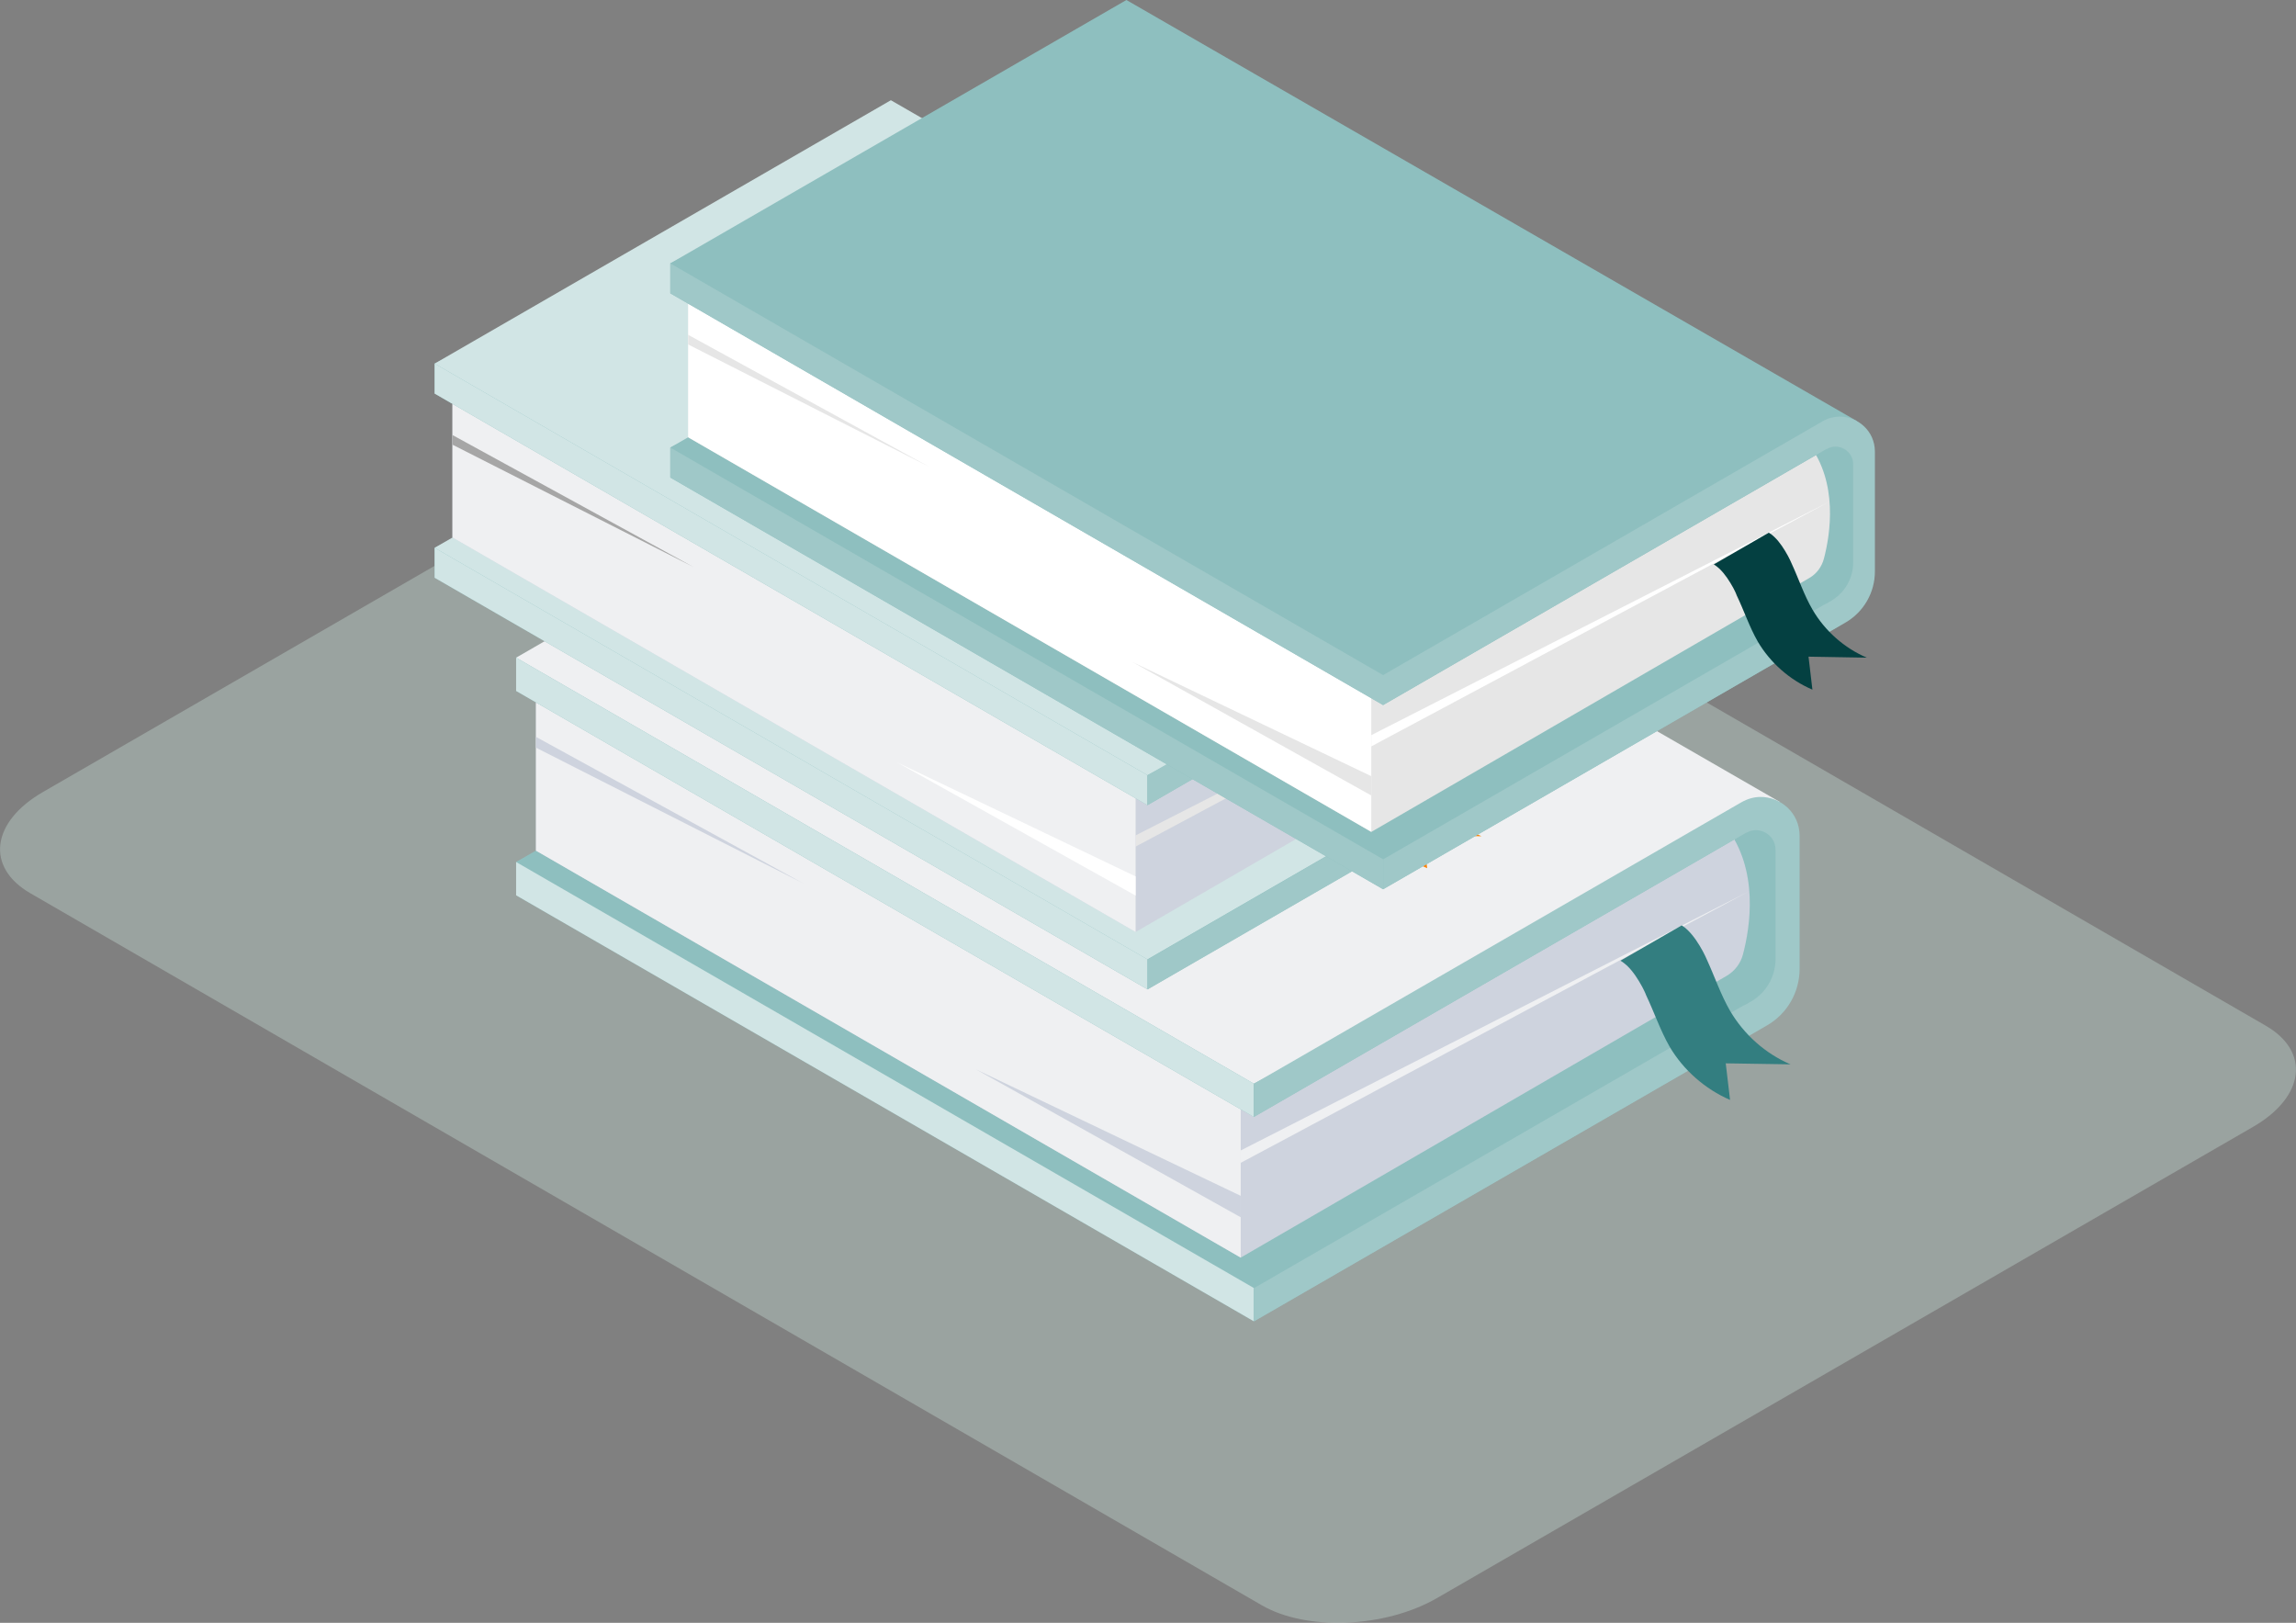 <svg width="283" height="200" viewBox="0 0 283 200" fill="none" xmlns="http://www.w3.org/2000/svg">
<rect x="0" y="0" width="283" height="200" fill="#808080" stroke="none"/>
<g clip-path="url(#clip0_81_5887)">
<path opacity="0.3" d="M155.518 197.835L3.744 110.09C-1.792 106.895 -1.1 101.304 5.288 97.613L105.867 39.542C112.256 35.851 121.945 35.442 127.481 38.655L279.255 126.4C284.792 129.594 284.1 135.185 277.712 138.877L177.132 196.947C170.744 200.639 161.055 201.047 155.518 197.835Z" fill="#D7F5E9"/>
<path d="M154.542 162.836L216.935 126.826V122.726L126.008 74.328L63.616 106.238V110.338L154.542 162.836Z" fill="#8EBFBF"/>
<path d="M126.008 70.228L196.474 110.906L207.05 104.836L218.248 100.382L220.714 112.255L219.898 120.809L216.935 122.726L154.542 158.736L63.616 106.238L126.008 70.228Z" fill="#8EBFBF"/>
<path d="M66.066 86.574V104.836L152.928 154.992L212.836 120.259C213.83 119.673 214.557 118.715 214.841 117.597C215.711 114.296 216.864 107.179 212.694 101.837C207.087 94.649 133.018 80.167 133.018 80.167L66.048 86.556L66.066 86.574Z" fill="#CED3DE"/>
<path d="M152.928 141.787L215.621 109.823L152.928 143.313V141.787Z" fill="#EFF0F2"/>
<path d="M152.928 154.992V132.629L66.065 86.574V104.836L152.928 154.992Z" fill="#EFF0F2"/>
<path d="M66.065 90.816L99.036 108.883L66.065 92.147V90.816Z" fill="#CED3DE"/>
<path d="M152.928 147.378L120.295 131.795L152.928 150.022V147.378Z" fill="#CED3DE"/>
<path d="M154.542 158.736V162.836L63.616 110.338V106.238L154.542 158.736Z" fill="#D1E5E5"/>
<path d="M154.542 137.652L216.935 101.624V97.524L126.008 49.126L63.616 81.054V85.154L154.542 137.652Z" fill="#8EBFBF"/>
<path d="M154.542 133.552L219.383 98.838L126.008 45.026L63.616 81.054L154.542 133.552Z" fill="#EFF0F2"/>
<path d="M154.542 133.552V137.652L63.616 85.154V81.054L154.542 133.552Z" fill="#D1E5E5"/>
<path d="M215.214 102.635L209.659 105.848L154.543 137.67V133.57L209.659 101.748L214.646 98.873C215.391 98.447 216.172 98.234 216.935 98.216C219.473 98.181 221.815 100.169 221.815 103.008V119.407C221.815 122.282 220.289 124.944 217.787 126.382L209.677 131.067V131.032L154.561 162.854V158.754L209.677 126.932L214.664 124.057C214.823 123.968 214.983 123.88 215.16 123.809L215.817 123.436C217.698 122.353 218.851 120.348 218.851 118.183V104.73C218.851 102.884 216.846 101.713 215.249 102.635H215.214Z" fill="#9FC8C8"/>
<path d="M199.757 118.413C200.041 118.573 200.307 118.804 200.556 119.017C201.319 119.762 201.904 120.685 202.419 121.626C202.578 121.945 202.774 122.3 202.898 122.655C203.892 124.749 204.637 126.968 205.79 128.991C207.494 131.884 210.173 134.227 213.243 135.558L212.711 131.05L220.696 131.174C217.609 129.861 214.965 127.5 213.261 124.607C212.108 122.62 211.362 120.401 210.404 118.307C210.244 117.952 210.085 117.597 209.889 117.242C209.375 116.301 208.789 115.378 208.026 114.633C207.796 114.402 207.547 114.207 207.281 114.047L199.739 118.396L199.757 118.413Z" fill="#337E80"/>
<path d="M141.429 121.927L197.645 89.467V85.775L109.807 38.743L53.572 67.513V71.204L141.429 121.927Z" fill="#8EBFBF"/>
<path d="M109.807 35.052L179.226 75.144L188.737 69.66L198.834 65.649L201.07 76.333L200.325 84.054L197.645 85.775L141.429 118.236L53.572 67.513L109.807 35.052Z" fill="#D1E5E5"/>
<path d="M55.773 49.765V66.235L139.973 114.864L193.954 83.574C194.859 83.06 195.498 82.19 195.764 81.178C196.545 78.215 197.574 71.79 193.83 66.962C188.79 60.484 116.106 44.014 116.106 44.014L55.755 49.765H55.773Z" fill="#CED3DE"/>
<path d="M139.974 102.955L196.474 74.15L139.974 104.339V102.955Z" fill="#E6E6E6"/>
<path d="M139.974 114.864V94.702L55.773 49.765V66.235L139.974 114.864Z" fill="#EFF0F2"/>
<path d="M55.773 53.616L85.497 69.891L55.773 54.805V53.616Z" fill="#A6A6A6"/>
<path d="M139.974 108.013L110.57 93.957L139.974 110.374V108.013Z" fill="white"/>
<path d="M141.429 118.236V121.927L53.572 71.204V67.513L141.429 118.236Z" fill="#D1E5E5"/>
<path d="M141.429 99.228L197.645 66.767V63.076L109.807 16.044L53.572 44.813V48.505L141.429 99.228Z" fill="#8EBFBF"/>
<path d="M141.429 95.536L199.863 64.265L109.807 12.352L53.572 44.813L141.429 95.536Z" fill="#D1E5E5"/>
<path d="M141.429 95.537V99.228L53.572 48.505V44.813L141.429 95.537Z" fill="#D1E5E5"/>
<path d="M196.102 67.672L191.097 70.565L141.429 99.246V95.554L191.097 66.874L195.587 64.283C196.244 63.892 196.953 63.715 197.645 63.697C199.917 63.661 202.046 65.454 202.046 68.01V82.794C202.046 85.385 200.662 87.781 198.426 89.076L191.115 93.3V93.265L141.446 121.945V118.254L191.115 89.573L195.605 86.982C195.747 86.893 195.906 86.822 196.048 86.751L196.634 86.414C198.32 85.438 199.367 83.628 199.367 81.693V69.572C199.367 67.903 197.557 66.856 196.119 67.69L196.102 67.672Z" fill="#9FC8C8"/>
<path d="M163.734 91.561C164.001 91.703 164.231 91.916 164.462 92.111C165.154 92.785 165.686 93.62 166.148 94.454C166.29 94.738 166.467 95.057 166.574 95.377C167.479 97.258 168.135 99.263 169.182 101.091C170.726 103.7 173.122 105.812 175.908 107.001L175.428 102.937L182.615 103.061C179.829 101.872 177.451 99.76 175.925 97.151C174.878 95.359 174.222 93.353 173.352 91.472C173.21 91.153 173.068 90.833 172.891 90.514C172.43 89.68 171.897 88.828 171.205 88.171C171.01 87.976 170.779 87.798 170.531 87.656L163.734 91.579V91.561Z" fill="#FA8406"/>
<path d="M170.477 109.593L226.694 77.132V73.423L138.838 26.391L82.621 55.16V58.852L170.477 109.593Z" fill="#8EBFBF"/>
<path d="M138.838 22.7L208.257 62.792L217.786 57.308L227.883 53.314L230.101 63.999L229.356 71.719L226.694 73.423L170.477 105.901L82.621 55.16L138.838 22.7Z" fill="#8EBFBF"/>
<path d="M84.822 37.43V53.9L169.022 102.529L223.003 71.24C223.908 70.725 224.547 69.855 224.813 68.844C225.594 65.88 226.623 59.455 222.879 54.628C217.839 48.15 145.155 31.68 145.155 31.68L84.804 37.43H84.822Z" fill="#E6E6E6"/>
<path d="M169.022 90.603L225.505 61.816L169.022 91.987V90.603Z" fill="white"/>
<path d="M169.023 102.511V82.35L84.822 37.43V53.882L169.023 102.511Z" fill="white"/>
<path d="M84.822 41.264L114.545 57.538L84.822 42.453V41.264Z" fill="#E6E6E6"/>
<path d="M169.023 95.661L139.602 81.604L169.023 98.039V95.661Z" fill="#E6E6E6"/>
<path d="M170.477 105.901V109.593L82.621 58.852V55.16L170.477 105.901Z" fill="#9FC8C8"/>
<path d="M170.477 86.893L226.694 54.432V50.741L138.838 3.692L82.621 32.461V36.152L170.477 86.893Z" fill="#8EBFBF"/>
<path d="M170.477 83.202L228.912 51.912L138.838 0L82.621 32.461L170.477 83.202Z" fill="#8EBFBF"/>
<path d="M170.477 83.202V86.893L82.621 36.152V32.461L170.477 83.202Z" fill="#9FC8C8"/>
<path d="M225.15 55.32L220.146 58.213L170.478 86.893V83.202L220.146 54.521L224.636 51.93C225.292 51.54 226.002 51.362 226.694 51.344C228.966 51.309 231.095 53.101 231.095 55.657V70.441C231.095 73.032 229.711 75.428 227.475 76.724L220.164 80.948V80.912L170.495 109.593V105.901L220.164 77.221L224.654 74.629C224.796 74.541 224.955 74.47 225.097 74.399L225.683 74.062C227.369 73.085 228.416 71.275 228.416 69.341V57.219C228.416 55.551 226.606 54.504 225.168 55.338L225.15 55.32Z" fill="#9FC8C8"/>
<path d="M211.221 69.554C211.487 69.696 211.718 69.909 211.948 70.104C212.64 70.778 213.173 71.612 213.634 72.447C213.776 72.731 213.953 73.05 214.06 73.37C214.965 75.251 215.622 77.256 216.668 79.084C218.212 81.693 220.608 83.805 223.394 84.994L222.915 80.93L230.102 81.054C227.316 79.865 224.938 77.753 223.412 75.144C222.365 73.352 221.708 71.346 220.839 69.465C220.697 69.145 220.555 68.826 220.377 68.507C219.916 67.672 219.383 66.82 218.691 66.164C218.496 65.969 218.266 65.791 218.017 65.649L211.221 69.571V69.554Z" fill="#044041"/>
</g>
<defs>
<clipPath id="clip0_81_5887">
<rect width="283" height="200" fill="white"/>
</clipPath>
</defs>
</svg>
